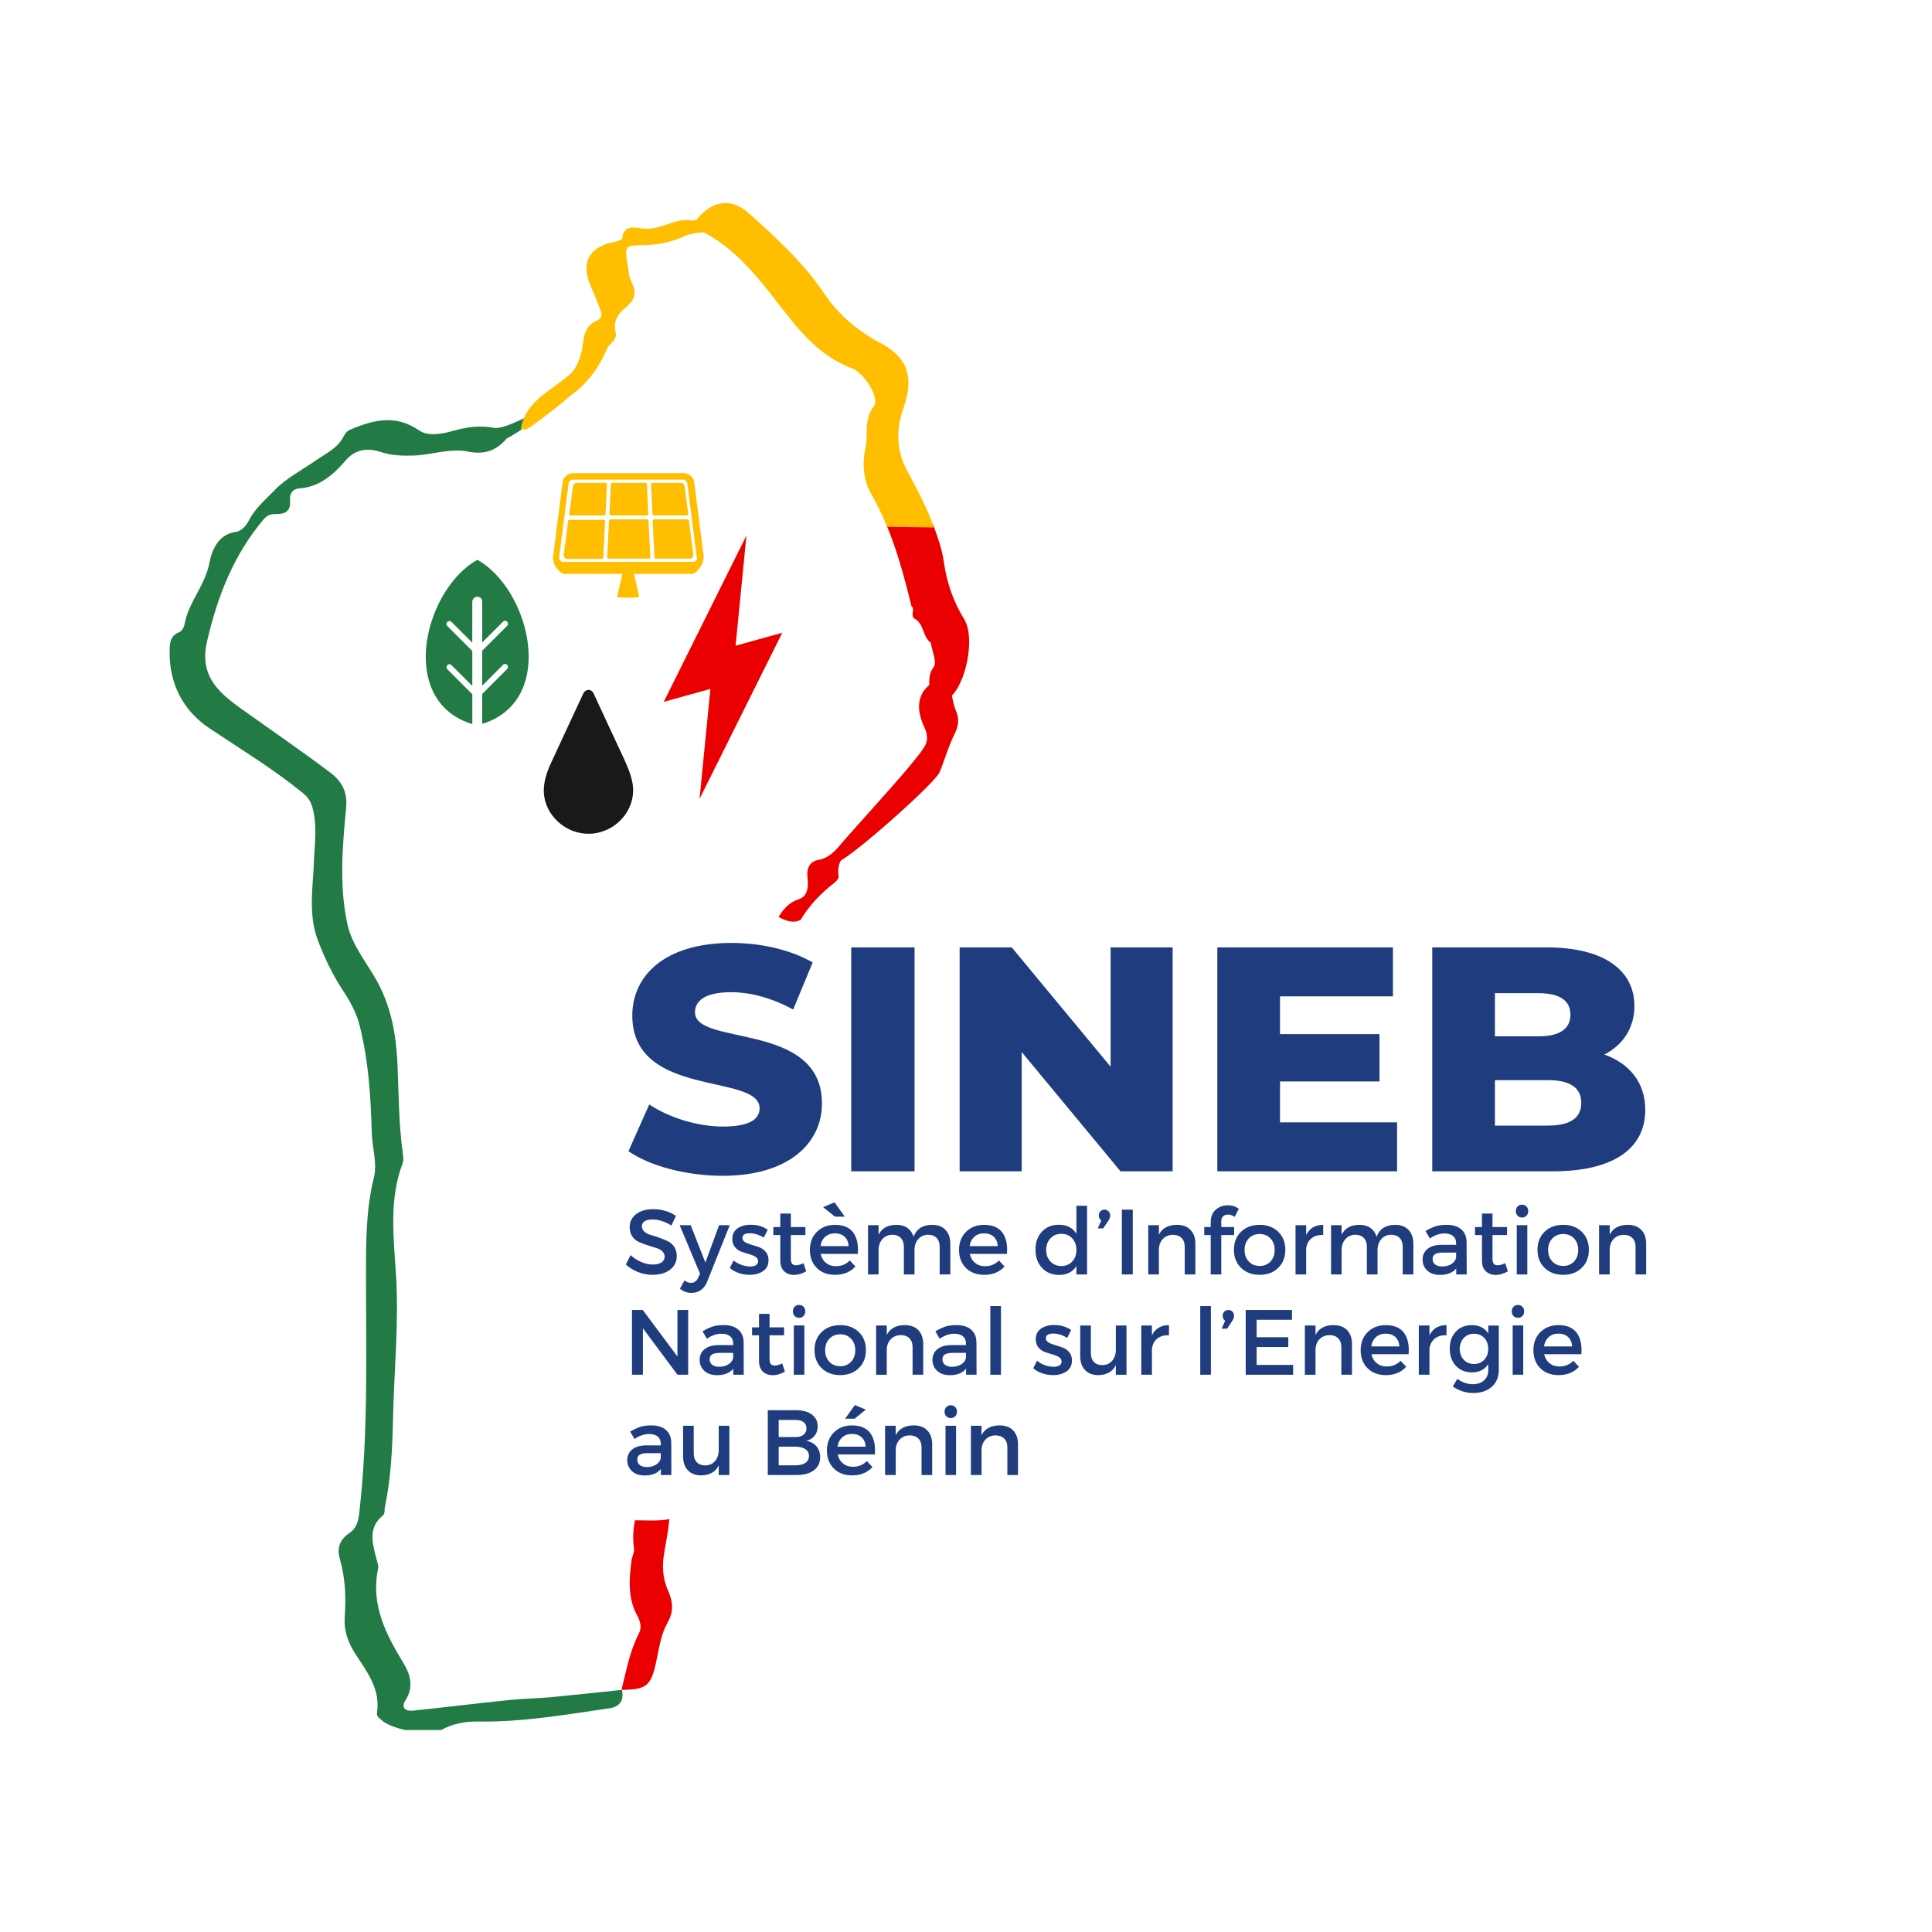 <?xml version="1.0" encoding="utf-8"?>
<!-- Generator: Adobe Illustrator 25.4.1, SVG Export Plug-In . SVG Version: 6.00 Build 0)  -->
<svg version="1.1" id="Calque_1" xmlns="http://www.w3.org/2000/svg" xmlns:xlink="http://www.w3.org/1999/xlink" x="0px" y="0px"
	 viewBox="0 0 1200 1200" style="enable-background:new 0 0 1200 1200;" xml:space="preserve">
<style type="text/css">
	.st0{clip-path:url(#SVGID_00000179604694817827430340000011807612620374781884_);}
	.st1{fill:#227A44;}
	.st2{fill:#EB0000;}
	.st3{fill:#FFBE00;}
	.st4{fill:#1F3C7E;}
	.st5{fill:#191919;}
</style>
<g>
	<defs>
		<rect id="SVGID_1_" x="105.37" y="125.44" width="989.27" height="949.12"/>
	</defs>
	<clipPath id="SVGID_00000176011820943994657890000004164944051810453412_">
		<use xlink:href="#SVGID_1_"  style="overflow:visible;"/>
	</clipPath>
	<g style="clip-path:url(#SVGID_00000176011820943994657890000004164944051810453412_);">
		<path class="st1" d="M314.85,272.22c-6.31,7.46-13.63,10.33-23.82,8.32c-11.62-2.44-23.1,2.15-34.72,2.44
			c-6.74,0.14-13.06,0-19.94-2.3c-7.03-2.3-15.21-2.3-21.67,5.31c-7.32,8.47-16.07,16.5-28.7,17.36c-4.3,0.29-6.31,3.44-5.88,7.46
			c0.72,6.74-3.16,8.61-8.61,8.47c-3.44,0-5.45,0.57-8.03,3.59c-18.51,22.1-28.41,47.64-34.87,75.47
			c-4.88,20.8,6.46,31.28,20.66,41.47c18.8,13.49,38.02,26.54,56.39,40.46c6.46,5.02,10.33,11.48,9.33,21.52
			c-2.3,23.68-4.3,47.64,0.57,71.31c2.87,14.49,13.06,25.54,19.66,38.31c7.89,15.21,10.76,31.56,11.62,48.5
			c0.86,19.08,0.72,38.17,3.44,57.11c0.29,1.86,0.43,4.01-0.29,5.74c-8.47,22.67-5.45,46.06-4.02,69.16
			c1.87,30.13-1.29,60.12-1.87,90.11c-0.43,18.08-1.29,36.16-5.02,53.95c-0.43,1.87,0.29,4.02-1.43,5.45
			c-8.9,7.32-6.46,16.5-4.16,25.54c0.57,2.58,1.87,5.31,1.29,7.6c-4.59,22.38,5.02,40.75,16.07,58.83c4.3,7.17,6.03,14.78,1,22.67
			c-2.87,4.59-0.14,6.89,4.45,6.46c19.94-2.01,39.89-4.59,59.97-6.6c8.47-0.86,16.93-1,25.4-1.72c14.92-1.43,29.7-3.01,44.62-4.59
			c1.43,6.6-1.29,10.48-8.04,11.48c-26.97,3.87-53.8,8.61-81.07,8.18c-8.32-0.14-16.07,1.29-23.53,5.45
			c-7.17,4.02-30.7-0.58-36.59-6.31c-1.43-1.29-3.3-2.3-2.87-4.74c2.15-14.64-6.31-25.4-13.49-36.44
			c-4.59-7.03-7.17-14.64-6.6-22.67c0.86-12.34,0.43-24.39-3.01-36.3c-2.01-6.89,0.14-12.05,5.6-15.79
			c5.31-3.59,6.03-8.46,6.6-14.06c5.45-48.35,4.02-96.71,4.02-145.2c0-20.95-0.14-41.47,5.02-62.27c2.01-8.18-1.15-18.36-1.43-27.55
			c-0.57-22.1-2.01-44.05-7.32-65.71c-2.01-8.32-6.03-15.64-10.62-22.53c-6.46-9.9-11.48-20.38-15.64-31.42
			c-6.03-16.36-2.87-32.71-2.3-49.07c0.43-11.19,2.15-22.1-1-33.29c-1.15-4.02-3.01-6.46-6.17-9.04
			c-18.22-14.78-38.02-26.83-57.39-39.74c-16.36-10.76-25.4-27.55-25.11-48.07c0-5.02,0.29-9.61,6.03-11.91
			c1.43-0.57,2.87-2.87,3.16-4.45c2.3-14.06,13.06-24.54,15.64-39.03c1.29-6.89,5.17-17.36,16.36-18.8
			c4.16-0.57,7.03-5.02,8.18-7.32c3.87-7.6,10.62-13.06,15.93-18.65c6.89-7.17,16.79-12.34,25.25-18.22
			c6.46-4.45,13.49-7.6,17.22-14.49c1.29-2.58,2.3-3.87,4.88-5.02c14.2-5.88,27.84-9.33,42.33,0.72c5.45,3.73,14.06,2.3,20.95,0.29
			c8.61-2.44,16.93-3.59,25.83-1.87c5.88,1.15,26.26-9.61,31.28-13.34c1.43-1.29,2.73-1.29,4.16,0
			C339.1,256.86,319.87,270.06,314.85,272.22z"/>
		<path class="st2" d="M577.27,325.31c1.15,4.45,1.29-2.44,2.58,1.29c2.73,7.46,5.31,14.63,6.46,22.81
			c1.72,12.34,5.88,24.39,12.63,35.3c7.03,11.48,1,41.04-9.47,48.93c-2.15,1.58-5.02,1-7.6,0.72c-1.58-1-4.45-0.14-5.02-2.87
			c1.15-5.6-1.29-11.19,3.01-17.07c2.3-3.16-1-10.04-1.72-15.21c-5.31-3.73-4.02-12.05-10.33-15.07c-2.44-2.15,0.72-5.6-1.72-7.75
			c-4.16-17.22-8.75-34.15-15.5-50.36"/>
		<path class="st3" d="M551.01,327.18c-2.87-7.03-6.17-13.92-10.04-20.66c-4.59-8.03-5.6-18.8-3.44-27.98
			c2.01-8.61-1.29-17.93,5.16-26.11c4.16-5.31-6.31-20.95-13.2-23.53c-22.67-8.47-35.3-26.54-49.21-44.34
			c-12.05-15.35-24.82-30.56-42.76-40.03c-1.29-0.72-10.19,1-11.77,1.87c-8.18,3.87-16.64,5.74-25.83,5.88
			c-11.91,0-12.05,0.43-10.04,12.34c0.57,3.44,0.57,7.03,2.3,10.33c3.44,6.17,2.44,11.34-3.44,15.93
			c-4.59,3.59-8.03,8.61-6.46,14.92c1.58,5.6-3.87,7.32-5.45,11.19c-4.88,11.33-11.91,21.24-22.24,28.55
			c-2.15,2.01-25.68,21.24-28.55,21.38c-1-0.86-3.3,0.29-2.44-0.72c2.44-16.21,17.5-22.96,29.27-32.71
			c5.88-4.73,8.47-13.2,9.33-21.09c0.57-6.17,3.01-10.9,8.61-13.34c4.02-1.87,2.73-4.73,1.86-7.17c-1.72-4.73-3.73-9.47-5.74-14.06
			c-6.31-14.64-1.29-24.39,14.49-27.55c1.87-0.43,5.02-1.29,5.02-2.15c0.86-8.9,8.47-6.74,12.63-6.17
			c11.05,1.43,20.09-6.89,30.85-5.02c2.87,0.43,3.87-2.15,5.45-3.59c9.61-9.33,19.94-9.76,30.13-0.57
			c16.93,15.21,33.72,30.56,46.63,49.79c8.47,12.63,20.09,22.67,34.58,30.42c15.49,8.18,21.81,19.23,14.49,40.32
			c-4.59,13.06-4.74,26.26,2.3,39.17c4.45,8.18,14.06,26.11,16.36,35.15"/>
		<path class="st2" d="M412.7,963.65c1.15-6.6,2.44-13.2,3.01-20.09c-6.74,1.29-13.77,0.72-20.95,0.72c-0.14,0-0.29,0-0.43,0
			c-1,5.59-1.43,11.19-0.57,17.07c0.43,2.87-1.29,5.59-1.58,8.32c-1.43,11.62-2.3,23.24,3.73,34.01c2.01,3.73,2.73,7.46,0.86,11.05
			c-5.74,11.05-7.75,23.1-10.76,34.87c15.78-0.15,18.37-2.44,21.67-17.94c1.72-8.03,2.87-16.64,6.89-23.67
			c4.16-7.32,3.3-13.2,0.43-19.95C411.41,980.15,411.12,972.11,412.7,963.65z"/>
		<path class="st2" d="M533.22,519.29c-10.62,1-14.35,13.06-24.68,14.78c-5.31,0.86-7.61,4.74-7.03,10.62
			c0.58,5.31,0.72,11.91-5.59,13.92c-6.03,2.01-9.47,6.17-12.34,10.9c4.3,2.44,9.47,4.16,13.49,1.87c0.15,0,0.15-0.15,0.29-0.15
			c5.16-8.61,12.2-16.21,20.95-22.96c1.15-1,2.87-2.73,2.58-3.87c-1.58-10.47,4.59-15.5,13.2-19.23c1.29-0.57,2.73-2.3,3.01-3.59
			C537.82,518,534.8,519.72,533.22,519.29z"/>
		<path class="st2" d="M515.57,532.64c5.6-8.75,55.39-60.84,59.4-70.31c1.29-2.87,1-6.89-0.72-10.33
			c-7.89-16.5-2.01-28.27,16.64-32.86c-0.57,8.03,0.15,15.78,3.3,23.53c1.58,4.02,1.15,8.32-1.15,12.91
			c-3.88,7.75-6.17,16.21-9.47,24.11c-3.01,7.03-55.96,53.95-63.71,55.96C517.44,536.23,515.29,536.08,515.57,532.64z"/>
		<path class="st4" d="M448.95,730.31c41.32,0,61.59-20.66,61.59-44.9c0-51.26-78.87-35.36-78.87-56.62
			c0-6.96,5.96-12.52,22.45-12.52c12.12,0,25.23,3.58,38.54,10.73l12.12-29.21c-13.71-7.95-32.38-12.12-50.46-12.12
			c-41.32,0-61.59,20.26-61.59,45.1c0,51.66,79.07,35.56,79.07,57.62c0,6.76-6.36,11.33-22.65,11.33
			c-16.09,0-33.58-5.56-45.89-13.71l-12.91,29.01C403.45,724.15,426.1,730.31,448.95,730.31z M528.71,727.53h39.34V588.45h-39.34
			V727.53z M689.81,588.45v74.1l-61.39-74.1h-32.38v139.07h38.54v-74.1l61.39,74.1h32.38V588.45H689.81z M795.04,697.13V671.7h61.79
			v-29.41h-61.79v-23.44h70.13v-30.4H756.1v139.07h111.66v-30.4H795.04z M996.48,655.01c11.92-6.16,18.68-16.89,18.68-30.2
			c0-21.46-17.88-36.36-54.44-36.36h-71.13v139.07h75.1c37.35,0,57.22-14.11,57.22-38.15
			C1021.91,672.49,1012.17,660.57,996.48,655.01z M955.55,616.87c13.11,0,19.87,4.57,19.87,13.31c0,8.94-6.75,13.51-19.87,13.51
			h-27.02v-26.82H955.55z M961.51,699.12h-32.98V670.9h32.98c13.51,0,20.66,4.57,20.66,14.11
			C982.17,694.54,975.02,699.12,961.51,699.12z"/>
		<path class="st1" d="M306.81,446.69c-2.3,1.15-4.73,2.15-7.32,2.87v-18.51l15.5-15.5c0.72-0.72,0.72-1.86,0-2.58
			c-0.29-0.29-0.86-0.57-1.29-0.57c-0.43,0-0.86,0.14-1.29,0.57l-12.91,12.91v-21.67l15.5-15.5c0.72-0.72,0.72-1.87,0-2.58
			c-0.29-0.29-0.86-0.57-1.29-0.57c-0.43,0-0.86,0.14-1.29,0.57l-12.91,12.91v-25.4c0-0.86-0.29-1.72-0.86-2.15
			c-0.57-0.57-1.29-0.86-2.15-0.86c-1.72,0-3.16,1.43-3.16,3.16v25.4l-12.91-12.91c-0.29-0.29-0.86-0.57-1.29-0.57
			c-0.43,0-0.86,0.14-1.29,0.57c-0.72,0.72-0.72,1.86,0,2.58l15.5,15.5v21.67l-12.91-12.91c-0.29-0.29-0.86-0.57-1.29-0.57
			c-0.43,0-0.86,0.14-1.29,0.57c-0.72,0.72-0.72,1.86,0,2.58l15.5,15.5v18.51c-2.58-0.72-5.02-1.72-7.32-2.87
			c-37.88-19.23-20.52-81.93,10.47-99.14C327.33,364.91,344.55,427.47,306.81,446.69z"/>
		<path class="st3" d="M437.09,345.69l-5.88-46.06c-0.43-3.3-3.3-5.74-6.6-5.74h-68.58c-3.3,0-6.17,2.44-6.6,5.74l-5.88,46.06
			c-0.14,0.57-0.14,1.29,0,1.87c0.29,1.58,0.72,3.01,1.58,4.3c0.43,0.86,1.15,1.58,1.72,2.3c0.43,0.43,0.86,0.86,1.29,1.29
			c0.57,0.43,1.15,0.72,1.72,0.86c0.14,0,0.43,0.14,0.57,0.14h36.16l-3.3,14.35c0,0.29,5.45,0.43,6.89,0.43
			c1.43,0,6.89-0.14,6.89-0.43l-3.3-14.35h36.01c0.14,0,0.43-0.14,0.57-0.14c1.58-0.43,2.73-1.58,3.73-2.87
			c0.86-1.15,1.58-2.3,2.15-3.59c0.29-0.72,0.57-1.58,0.57-2.44C437.09,346.98,437.09,346.41,437.09,345.69z M432.93,347.27
			c-0.14,0.57-0.57,1-1,1.29c-0.43,0.29-0.86,0.43-1.29,0.43h-80.92c-0.43,0-0.86-0.14-1.29-0.43c-0.43-0.29-0.86-0.72-1-1.29
			c-0.14-0.29-0.14-0.72-0.14-1l5.88-46.06c0.14-1.29,1.29-2.3,2.58-2.3h68.58c1.29,0,2.44,1,2.58,2.3l5.88,46.06
			C433.07,346.69,433.07,346.98,432.93,347.27z"/>
		<path class="st3" d="M375.83,323.59l-1.15,22.67c0,0.43-0.43,0.86-0.86,0.86H352.3c-0.43,0-0.86-0.14-1.15-0.29
			c-0.43-0.29-0.72-0.72-0.86-1.15c-0.14-0.29-0.14-0.57-0.14-1l2.73-21.09c0-0.43,0.43-0.72,0.86-0.72h21.24
			C375.4,322.73,375.83,323.02,375.83,323.59z"/>
		<path class="st3" d="M376.97,300.78l-0.86,18.51c0,0.43-0.43,0.86-0.86,0.86h-20.8c-0.57,0-0.86-0.43-0.86-1l2.3-17.07
			c0.14-1.29,1.29-2.15,2.44-2.15h17.93C376.54,299.92,376.97,300.35,376.97,300.78z"/>
		<path class="st3" d="M401.8,320.15h-22.38c-0.43,0-0.86-0.43-0.86-0.86l0.86-18.51c0-0.43,0.43-0.86,0.86-0.86h20.66
			c0.43,0,0.86,0.29,0.86,0.86l0.86,18.51C402.66,319.72,402.23,320.15,401.8,320.15z"/>
		<path class="st3" d="M403.09,346.98h-25.11c-0.43,0-0.86-0.43-0.86-0.86l1.15-22.67c0-0.43,0.43-0.86,0.86-0.86h22.81
			c0.43,0,0.86,0.29,0.86,0.86l1.15,22.67C403.95,346.7,403.66,346.98,403.09,346.98z"/>
		<path class="st3" d="M430.49,345.55c-0.14,0.43-0.57,0.86-0.86,1.15c-0.29,0.29-0.72,0.29-1.15,0.29h-21.09
			c-0.43,0-0.86-0.29-0.86-0.86l-1.15-22.67c0-0.43,0.29-0.86,0.86-0.86h20.8c0.43,0,0.72,0.29,0.86,0.72l2.73,21.09
			C430.63,344.98,430.63,345.26,430.49,345.55z"/>
		<path class="st3" d="M426.47,320.15H406.1c-0.43,0-0.86-0.29-0.86-0.86l-0.86-18.51c0-0.43,0.29-0.86,0.86-0.86h17.5
			c1.29,0,2.3,0.86,2.44,2.15l2.3,17.07C427.33,319.72,426.9,320.15,426.47,320.15z"/>
		<path class="st5" d="M389.89,503.52c-4.88,8.75-14.35,14.35-24.39,14.35s-19.37-5.6-24.39-14.35c-2.73-4.88-3.59-9.62-3.3-14.35
			c0.43-6.02,2.73-11.91,5.6-17.79c0-0.14,18.94-40.75,18.94-40.75c0.57-1.29,1.86-2.01,3.16-2.15c1.29,0,2.44,0.72,3.16,2.15
			c0,0,18.8,40.61,18.94,40.75c2.73,6.03,5.17,11.91,5.6,17.79C393.48,493.9,392.61,498.63,389.89,503.52z"/>
		<path class="st2" d="M485.87,393.03l-28.98,8.03l6.74-68.44l-51.37,103.31l28.98-8.03l-6.74,68.3L485.87,393.03z"/>
	</g>
</g>
<g>
	<path class="st4" d="M405.76,751.05c5.21,0,9.91,1.38,14.09,4.14l-2.82,5.98c-4.1-2.49-8.03-3.74-11.79-3.74
		c-2.03,0-3.63,0.36-4.8,1.09c-1.17,0.73-1.75,1.76-1.75,3.11c0,1.34,0.54,2.48,1.61,3.42c1.07,0.94,2.41,1.63,4.02,2.07
		c1.61,0.44,3.35,1,5.23,1.67c1.88,0.67,3.62,1.38,5.23,2.13c1.61,0.75,2.94,1.92,4,3.51c1.05,1.59,1.58,3.52,1.58,5.78
		c0,3.53-1.41,6.34-4.23,8.45c-2.82,2.11-6.47,3.16-10.95,3.16c-3.07,0-6.04-0.58-8.91-1.73c-2.87-1.15-5.39-2.7-7.53-4.66
		l2.93-5.87c2.03,1.88,4.26,3.33,6.7,4.34c2.43,1.02,4.74,1.52,6.93,1.52c2.38,0,4.23-0.43,5.55-1.29c1.32-0.86,1.98-2.06,1.98-3.59
		c0-1.38-0.54-2.54-1.61-3.48c-1.07-0.94-2.41-1.63-4.02-2.07c-1.61-0.44-3.35-0.98-5.23-1.61c-1.88-0.63-3.62-1.3-5.23-2.01
		c-1.61-0.71-2.95-1.85-4.02-3.42c-1.07-1.57-1.61-3.47-1.61-5.69c0-3.41,1.34-6.13,4.02-8.17
		C397.81,752.07,401.35,751.05,405.76,751.05z"/>
	<path class="st4" d="M453.25,761l-13.91,34.78c-1.88,4.83-5.19,7.25-9.95,7.25c-2.64,0-5-0.86-7.07-2.59l2.82-5.12
		c1.38,1,2.7,1.49,3.97,1.49c2.07,0,3.62-1.13,4.66-3.39l1.04-2.3L422.15,761h6.84l9.14,23.17l8.51-23.17H453.25z"/>
	<path class="st4" d="M466.13,760.71c4.22,0,7.78,1.03,10.69,3.1l-2.41,4.89c-2.91-1.8-5.85-2.7-8.8-2.7
		c-2.99,0-4.48,1.02-4.48,3.05c0,1,0.56,1.82,1.67,2.47c1.11,0.65,2.46,1.2,4.05,1.64c1.59,0.44,3.18,0.96,4.77,1.55
		c1.59,0.6,2.94,1.56,4.05,2.9c1.11,1.34,1.67,3.05,1.67,5.12c0,2.95-1.12,5.2-3.36,6.75c-2.24,1.55-5.03,2.33-8.37,2.33
		c-2.3,0-4.55-0.37-6.76-1.12c-2.2-0.75-4.05-1.79-5.55-3.13l2.36-4.71c1.3,1.15,2.9,2.07,4.8,2.76c1.9,0.69,3.71,1.03,5.43,1.03
		c1.49,0,2.7-0.27,3.62-0.8c0.92-0.54,1.38-1.36,1.38-2.47c0-1.15-0.56-2.07-1.67-2.76c-1.11-0.69-2.45-1.24-4.02-1.67
		c-1.57-0.42-3.14-0.92-4.72-1.49c-1.57-0.58-2.9-1.52-4-2.85c-1.09-1.32-1.64-3-1.64-5.03c0-2.91,1.08-5.12,3.25-6.61
		C460.28,761.46,462.95,760.71,466.13,760.71z"/>
	<path class="st4" d="M499.08,784.57l1.67,5.06c-2.53,1.5-5.04,2.24-7.53,2.24c-2.49,0-4.54-0.75-6.15-2.24
		c-1.61-1.49-2.41-3.72-2.41-6.67v-15.87h-4.31v-4.94h4.31v-8.39h6.55v8.39h9.03v4.94h-9.03v14.66c0,1.53,0.27,2.61,0.8,3.22
		c0.54,0.61,1.36,0.92,2.47,0.92C495.7,785.89,497.24,785.45,499.08,784.57z"/>
	<path class="st4" d="M518.51,760.77c5.25,0,9.06,1.58,11.41,4.74c2.36,3.16,3.32,7.6,2.9,13.31h-23.11
		c0.54,2.38,1.65,4.24,3.34,5.61c1.69,1.36,3.74,2.04,6.15,2.04c3.45,0,6.32-1.19,8.62-3.57l3.51,3.74
		c-3.14,3.45-7.36,5.18-12.65,5.18c-4.71,0-8.5-1.43-11.36-4.28c-2.86-2.85-4.28-6.58-4.28-11.18c0-4.6,1.44-8.34,4.31-11.21
		C510.23,762.26,513.95,760.81,518.51,760.77z M509.6,773.99h17.48c-0.12-2.45-0.94-4.39-2.47-5.81c-1.53-1.42-3.55-2.13-6.04-2.13
		c-2.41,0-4.42,0.71-6.01,2.13C510.97,769.6,509.98,771.54,509.6,773.99z"/>
	<path class="st4" d="M579.05,760.77c3.49,0,6.23,1.05,8.22,3.16c1.99,2.11,2.99,4.98,2.99,8.62v19.03h-6.61v-17.19
		c0-2.34-0.64-4.17-1.93-5.49c-1.28-1.32-3.06-1.98-5.32-1.98c-2.57,0.08-4.61,1.01-6.12,2.79c-1.51,1.78-2.27,4.03-2.27,6.75v15.12
		h-6.61v-17.19c0-2.34-0.64-4.17-1.93-5.49c-1.28-1.32-3.04-1.98-5.26-1.98c-2.61,0.08-4.68,1.01-6.21,2.79
		c-1.53,1.78-2.3,4.03-2.3,6.75v15.12h-6.56V761h6.56v5.92c2.03-4.1,5.73-6.15,11.1-6.15c2.72,0,4.99,0.64,6.81,1.93
		c1.82,1.28,3.09,3.1,3.82,5.43C569.32,763.22,573.19,760.77,579.05,760.77z"/>
	<path class="st4" d="M611.14,760.77c5.25,0,9.06,1.58,11.41,4.74c2.36,3.16,3.32,7.6,2.9,13.31h-23.11
		c0.54,2.38,1.65,4.24,3.34,5.61c1.69,1.36,3.74,2.04,6.15,2.04c3.45,0,6.32-1.19,8.62-3.57l3.51,3.74
		c-3.14,3.45-7.36,5.18-12.65,5.18c-4.71,0-8.5-1.43-11.36-4.28c-2.86-2.85-4.28-6.58-4.28-11.18c0-4.6,1.44-8.34,4.31-11.21
		S606.58,760.81,611.14,760.77z M602.23,773.99h17.48c-0.12-2.45-0.94-4.39-2.47-5.81c-1.53-1.42-3.55-2.13-6.04-2.13
		c-2.41,0-4.42,0.71-6.01,2.13C603.6,769.6,602.61,771.54,602.23,773.99z"/>
	<path class="st4" d="M675.19,748.92v42.66h-6.61v-5.23c-2.26,3.68-5.85,5.52-10.75,5.52c-4.37,0-7.91-1.44-10.61-4.34
		c-2.7-2.89-4.05-6.68-4.05-11.36c0-4.6,1.34-8.33,4.02-11.18s6.19-4.28,10.52-4.28c4.91,0,8.53,1.86,10.87,5.58v-17.36H675.19z
		 M652.45,783.56c1.74,1.86,4,2.79,6.76,2.79s5.01-0.93,6.76-2.79c1.74-1.86,2.62-4.24,2.62-7.16c0-2.95-0.87-5.37-2.62-7.24
		c-1.74-1.88-4-2.82-6.76-2.82s-5.01,0.94-6.76,2.82c-1.74,1.88-2.64,4.29-2.67,7.24C649.81,779.32,650.7,781.71,652.45,783.56z"/>
	<path class="st4" d="M686.05,751.34c0.96,0,1.78,0.34,2.47,1.01c0.69,0.67,1.03,1.56,1.03,2.67c0,1-0.35,1.99-1.03,2.99l-3.28,4.94
		h-3.39l2.19-4.94c-1.03-0.69-1.55-1.69-1.55-2.99c0-1.07,0.34-1.96,1.01-2.64C684.16,751.68,685.02,751.34,686.05,751.34z"/>
	<path class="st4" d="M703.59,791.59h-6.78v-40.25h6.78V791.59z"/>
	<path class="st4" d="M731.07,760.77c3.57,0,6.35,1.04,8.37,3.13c2.01,2.09,3.02,4.97,3.02,8.65v19.03h-6.61v-17.19
		c0-2.3-0.65-4.11-1.95-5.43c-1.3-1.32-3.1-1.98-5.41-1.98c-2.45,0.04-4.46,0.82-6.01,2.36c-1.55,1.53-2.44,3.53-2.67,5.98v16.27
		h-6.61V761h6.61v5.86C721.87,762.8,725.63,760.77,731.07,760.77z"/>
	<path class="st4" d="M762.69,754.39c-1.19,0-2.18,0.34-2.96,1.04c-0.79,0.69-1.18,1.72-1.18,3.1v3.62h7.99v4.94h-7.99v24.49H752
		v-24.49h-4.02v-4.94H752v-2.99c0-3.37,1.04-5.97,3.11-7.79c2.07-1.82,4.54-2.73,7.42-2.73c2.68,0,4.98,0.71,6.9,2.13l-2.53,5.06
		C765.59,754.87,764.19,754.39,762.69,754.39z"/>
	<path class="st4" d="M782.41,760.77c4.71,0,8.55,1.43,11.5,4.28c2.95,2.86,4.43,6.6,4.43,11.24c0,4.6-1.48,8.34-4.43,11.21
		c-2.95,2.87-6.78,4.31-11.5,4.31c-4.75,0-8.61-1.44-11.56-4.31c-2.95-2.87-4.43-6.61-4.43-11.21c0-4.64,1.48-8.38,4.43-11.24
		C773.81,762.2,777.66,760.77,782.41,760.77z M782.41,766.46c-2.76,0-5.01,0.92-6.76,2.76c-1.75,1.84-2.62,4.22-2.62,7.13
		c0,2.95,0.87,5.35,2.62,7.19c1.74,1.84,4,2.76,6.76,2.76s5-0.92,6.73-2.76c1.72-1.84,2.59-4.24,2.59-7.19
		c0-2.91-0.87-5.29-2.62-7.13C787.37,767.38,785.14,766.46,782.41,766.46z"/>
	<path class="st4" d="M811.28,761v6.09c2.11-4.22,5.63-6.32,10.58-6.32v6.32c-3.03-0.15-5.48,0.56-7.36,2.13
		c-1.88,1.57-2.95,3.7-3.22,6.38v15.98h-6.61V761H811.28z"/>
	<path class="st4" d="M866.65,760.77c3.49,0,6.23,1.05,8.22,3.16c1.99,2.11,2.99,4.98,2.99,8.62v19.03h-6.61v-17.19
		c0-2.34-0.64-4.17-1.93-5.49c-1.28-1.32-3.06-1.98-5.32-1.98c-2.57,0.08-4.61,1.01-6.12,2.79c-1.51,1.78-2.27,4.03-2.27,6.75v15.12
		h-6.61v-17.19c0-2.34-0.64-4.17-1.93-5.49c-1.28-1.32-3.04-1.98-5.26-1.98c-2.61,0.08-4.68,1.01-6.21,2.79
		c-1.53,1.78-2.3,4.03-2.3,6.75v15.12h-6.56V761h6.56v5.92c2.03-4.1,5.73-6.15,11.1-6.15c2.72,0,4.99,0.64,6.81,1.93
		c1.82,1.28,3.09,3.1,3.82,5.43C856.91,763.22,860.78,760.77,866.65,760.77z"/>
	<path class="st4" d="M904.48,791.59v-3.74c-2.19,2.68-5.56,4.02-10.12,4.02c-3.26,0-5.86-0.89-7.82-2.67
		c-1.95-1.78-2.93-4.05-2.93-6.81c0-2.8,1.02-5.02,3.05-6.67c2.03-1.65,4.87-2.49,8.51-2.53h9.26v-0.92c0-1.96-0.62-3.47-1.87-4.54
		c-1.25-1.07-3.06-1.61-5.43-1.61c-2.95,0-5.96,1.03-9.03,3.1l-2.7-4.6c2.34-1.38,4.44-2.37,6.3-2.96c1.86-0.59,4.15-0.89,6.87-0.89
		c3.91,0,6.94,0.95,9.08,2.84c2.15,1.9,3.24,4.53,3.28,7.91l0.06,20.07H904.48z M895.74,786.64c2.34,0,4.32-0.55,5.95-1.64
		c1.63-1.09,2.54-2.48,2.73-4.17v-2.82h-8.28c-2.19,0-3.79,0.32-4.8,0.95c-1.02,0.63-1.52,1.68-1.52,3.13
		c0,1.38,0.53,2.48,1.58,3.31C892.45,786.23,893.9,786.64,895.74,786.64z"/>
	<path class="st4" d="M934.89,784.57l1.67,5.06c-2.53,1.5-5.04,2.24-7.53,2.24c-2.49,0-4.54-0.75-6.15-2.24
		c-1.61-1.49-2.41-3.72-2.41-6.67v-15.87h-4.31v-4.94h4.31v-8.39h6.55v8.39h9.03v4.94h-9.03v14.66c0,1.53,0.27,2.61,0.8,3.22
		c0.54,0.61,1.36,0.92,2.47,0.92C931.52,785.89,933.05,785.45,934.89,784.57z"/>
	<path class="st4" d="M942.6,749.36c0.73-0.75,1.65-1.12,2.76-1.12c1.11,0,2.03,0.37,2.76,1.12c0.73,0.75,1.09,1.72,1.09,2.9
		c0,1.15-0.36,2.1-1.09,2.85c-0.73,0.75-1.65,1.12-2.76,1.12c-1.11,0-2.03-0.37-2.76-1.12c-0.73-0.75-1.09-1.7-1.09-2.85
		C941.51,751.07,941.87,750.1,942.6,749.36z M948.64,791.59h-6.56V761h6.56V791.59z"/>
	<path class="st4" d="M970.94,760.77c4.71,0,8.55,1.43,11.5,4.28c2.95,2.86,4.43,6.6,4.43,11.24c0,4.6-1.48,8.34-4.43,11.21
		c-2.95,2.87-6.78,4.31-11.5,4.31c-4.75,0-8.61-1.44-11.56-4.31c-2.95-2.87-4.43-6.61-4.43-11.21c0-4.64,1.48-8.38,4.43-11.24
		C962.34,762.2,966.19,760.77,970.94,760.77z M970.94,766.46c-2.76,0-5.01,0.92-6.76,2.76c-1.75,1.84-2.62,4.22-2.62,7.13
		c0,2.95,0.87,5.35,2.62,7.19c1.74,1.84,4,2.76,6.76,2.76s5-0.92,6.73-2.76c1.72-1.84,2.59-4.24,2.59-7.19
		c0-2.91-0.87-5.29-2.62-7.13C975.9,767.38,973.66,766.46,970.94,766.46z"/>
	<path class="st4" d="M1011.08,760.77c3.57,0,6.35,1.04,8.37,3.13c2.01,2.09,3.02,4.97,3.02,8.65v19.03h-6.61v-17.19
		c0-2.3-0.65-4.11-1.95-5.43c-1.3-1.32-3.1-1.98-5.41-1.98c-2.45,0.04-4.46,0.82-6.01,2.36c-1.55,1.53-2.44,3.53-2.67,5.98v16.27
		h-6.61V761h6.61v5.86C1001.88,762.8,1005.63,760.77,1011.08,760.77z"/>
	<path class="st4" d="M427.44,853.87h-6.67l-21.45-28.86v28.86h-6.78v-40.25h6.67l21.56,28.92v-28.92h6.67V853.87z"/>
	<path class="st4" d="M455.44,853.87v-3.74c-2.19,2.68-5.56,4.02-10.12,4.02c-3.26,0-5.86-0.89-7.82-2.67
		c-1.95-1.78-2.93-4.05-2.93-6.81c0-2.8,1.02-5.02,3.05-6.67c2.03-1.65,4.87-2.49,8.51-2.53h9.26v-0.92c0-1.96-0.62-3.47-1.87-4.54
		c-1.25-1.07-3.06-1.61-5.43-1.61c-2.95,0-5.96,1.03-9.03,3.1l-2.7-4.6c2.34-1.38,4.44-2.37,6.3-2.96c1.86-0.59,4.15-0.89,6.87-0.89
		c3.91,0,6.94,0.95,9.08,2.84c2.15,1.9,3.24,4.53,3.28,7.91l0.06,20.07H455.44z M446.7,848.93c2.34,0,4.32-0.55,5.95-1.64
		c1.63-1.09,2.54-2.48,2.73-4.17v-2.82h-8.28c-2.19,0-3.79,0.32-4.8,0.95c-1.02,0.63-1.52,1.68-1.52,3.13
		c0,1.38,0.53,2.48,1.58,3.31C443.41,848.52,444.86,848.93,446.7,848.93z"/>
	<path class="st4" d="M485.85,846.86l1.67,5.06c-2.53,1.5-5.04,2.24-7.53,2.24c-2.49,0-4.54-0.75-6.15-2.24
		c-1.61-1.49-2.41-3.72-2.41-6.67v-15.87h-4.31v-4.94h4.31v-8.39h6.55v8.39H487v4.94h-9.03v14.66c0,1.53,0.27,2.61,0.8,3.22
		c0.54,0.61,1.36,0.92,2.47,0.92C482.48,848.18,484.01,847.74,485.85,846.86z"/>
	<path class="st4" d="M493.56,811.64c0.73-0.75,1.65-1.12,2.76-1.12c1.11,0,2.03,0.37,2.76,1.12c0.73,0.75,1.09,1.72,1.09,2.9
		c0,1.15-0.36,2.1-1.09,2.85c-0.73,0.75-1.65,1.12-2.76,1.12c-1.11,0-2.03-0.37-2.76-1.12s-1.09-1.7-1.09-2.85
		C492.47,813.36,492.83,812.39,493.56,811.64z M499.6,853.87h-6.56v-30.59h6.56V853.87z"/>
	<path class="st4" d="M521.9,823.06c4.71,0,8.55,1.43,11.5,4.28c2.95,2.86,4.43,6.6,4.43,11.24c0,4.6-1.48,8.34-4.43,11.21
		c-2.95,2.87-6.78,4.31-11.5,4.31c-4.75,0-8.61-1.44-11.56-4.31c-2.95-2.87-4.43-6.61-4.43-11.21c0-4.64,1.48-8.38,4.43-11.24
		C513.3,824.48,517.15,823.06,521.9,823.06z M521.9,828.75c-2.76,0-5.01,0.92-6.76,2.76c-1.75,1.84-2.62,4.22-2.62,7.13
		c0,2.95,0.87,5.35,2.62,7.19c1.74,1.84,4,2.76,6.76,2.76s5-0.92,6.73-2.76c1.72-1.84,2.59-4.24,2.59-7.19
		c0-2.91-0.87-5.29-2.62-7.13C526.86,829.67,524.62,828.75,521.9,828.75z"/>
	<path class="st4" d="M562.04,823.06c3.57,0,6.35,1.04,8.37,3.13c2.01,2.09,3.02,4.97,3.02,8.65v19.03h-6.61v-17.19
		c0-2.3-0.65-4.11-1.95-5.43c-1.3-1.32-3.1-1.98-5.41-1.98c-2.45,0.04-4.46,0.82-6.01,2.36c-1.55,1.53-2.44,3.53-2.67,5.98v16.27
		h-6.61v-30.59h6.61v5.86C552.84,825.09,556.59,823.06,562.04,823.06z"/>
	<path class="st4" d="M600.04,853.87v-3.74c-2.19,2.68-5.56,4.02-10.12,4.02c-3.26,0-5.86-0.89-7.82-2.67
		c-1.95-1.78-2.93-4.05-2.93-6.81c0-2.8,1.02-5.02,3.05-6.67c2.03-1.65,4.87-2.49,8.51-2.53h9.26v-0.92c0-1.96-0.62-3.47-1.87-4.54
		c-1.25-1.07-3.06-1.61-5.43-1.61c-2.95,0-5.96,1.03-9.03,3.1l-2.7-4.6c2.34-1.38,4.44-2.37,6.3-2.96c1.86-0.59,4.15-0.89,6.87-0.89
		c3.91,0,6.94,0.95,9.08,2.84c2.15,1.9,3.24,4.53,3.28,7.91l0.06,20.07H600.04z M591.3,848.93c2.34,0,4.32-0.55,5.95-1.64
		c1.63-1.09,2.54-2.48,2.73-4.17v-2.82h-8.28c-2.19,0-3.79,0.32-4.8,0.95c-1.02,0.63-1.52,1.68-1.52,3.13
		c0,1.38,0.53,2.48,1.58,3.31C588.01,848.52,589.46,848.93,591.3,848.93z"/>
	<path class="st4" d="M621.72,853.87h-6.61v-42.66h6.61V853.87z"/>
	<path class="st4" d="M654.6,823c4.22,0,7.78,1.04,10.69,3.11l-2.41,4.89c-2.91-1.8-5.85-2.7-8.8-2.7c-2.99,0-4.48,1.02-4.48,3.05
		c0,1,0.55,1.82,1.67,2.47c1.11,0.65,2.46,1.2,4.05,1.64c1.59,0.44,3.18,0.96,4.77,1.55c1.59,0.6,2.94,1.56,4.05,2.9
		c1.11,1.34,1.67,3.05,1.67,5.12c0,2.95-1.12,5.2-3.36,6.75c-2.24,1.55-5.03,2.33-8.37,2.33c-2.3,0-4.55-0.37-6.76-1.12
		c-2.2-0.75-4.05-1.79-5.55-3.14l2.36-4.71c1.3,1.15,2.9,2.07,4.8,2.76c1.9,0.69,3.71,1.03,5.43,1.03c1.49,0,2.7-0.27,3.62-0.8
		c0.92-0.54,1.38-1.36,1.38-2.47c0-1.15-0.56-2.07-1.67-2.76c-1.11-0.69-2.45-1.24-4.02-1.67c-1.57-0.42-3.14-0.92-4.71-1.49
		c-1.57-0.58-2.9-1.52-4-2.85c-1.09-1.32-1.64-3-1.64-5.03c0-2.91,1.08-5.12,3.25-6.61S651.42,823,654.6,823z"/>
	<path class="st4" d="M699.68,823.29v30.59h-6.61v-5.98c-1.99,4.06-5.63,6.13-10.92,6.21c-3.49,0-6.23-1.05-8.22-3.16
		c-1.99-2.11-2.99-4.98-2.99-8.62v-19.03h6.61v17.19c0,2.3,0.63,4.11,1.9,5.43s3.01,1.98,5.23,1.98c2.57-0.04,4.61-0.95,6.12-2.73
		c1.51-1.78,2.27-4.05,2.27-6.81v-15.06H699.68z"/>
	<path class="st4" d="M715.49,823.29v6.09c2.11-4.22,5.63-6.32,10.58-6.32v6.32c-3.03-0.15-5.48,0.56-7.36,2.13
		c-1.88,1.57-2.95,3.7-3.22,6.38v15.98h-6.61v-30.59H715.49z"/>
	<path class="st4" d="M752.11,853.87h-6.61v-42.66h6.61V853.87z"/>
	<path class="st4" d="M762.98,813.63c0.96,0,1.78,0.34,2.47,1.01c0.69,0.67,1.04,1.56,1.04,2.67c0,1-0.35,1.99-1.04,2.99l-3.28,4.94
		h-3.39l2.19-4.94c-1.04-0.69-1.55-1.69-1.55-2.99c0-1.07,0.34-1.96,1.01-2.64C761.09,813.97,761.95,813.63,762.98,813.63z"/>
	<path class="st4" d="M802.48,819.72h-21.96v10.87h19.66v6.09h-19.66v11.1h22.65v6.1h-29.44v-40.25h28.75V819.72z"/>
	<path class="st4" d="M828.35,823.06c3.57,0,6.35,1.04,8.37,3.13c2.01,2.09,3.02,4.97,3.02,8.65v19.03h-6.61v-17.19
		c0-2.3-0.65-4.11-1.95-5.43c-1.3-1.32-3.11-1.98-5.41-1.98c-2.45,0.04-4.46,0.82-6.01,2.36s-2.44,3.53-2.67,5.98v16.27h-6.61
		v-30.59h6.61v5.86C819.15,825.09,822.91,823.06,828.35,823.06z"/>
	<path class="st4" d="M860.61,823.06c5.25,0,9.06,1.58,11.41,4.74c2.36,3.16,3.32,7.6,2.9,13.31h-23.11
		c0.54,2.38,1.65,4.24,3.34,5.61c1.69,1.36,3.74,2.04,6.15,2.04c3.45,0,6.32-1.19,8.62-3.57l3.51,3.74
		c-3.14,3.45-7.36,5.18-12.65,5.18c-4.71,0-8.5-1.43-11.36-4.28c-2.86-2.85-4.28-6.58-4.28-11.18c0-4.6,1.44-8.34,4.31-11.21
		S856.05,823.09,860.61,823.06z M851.7,836.28h17.48c-0.12-2.45-0.94-4.39-2.47-5.81s-3.55-2.13-6.04-2.13
		c-2.41,0-4.42,0.71-6.01,2.13C853.07,831.89,852.08,833.83,851.7,836.28z"/>
	<path class="st4" d="M887.86,823.29v6.09c2.11-4.22,5.63-6.32,10.58-6.32v6.32c-3.03-0.15-5.48,0.56-7.36,2.13
		c-1.88,1.57-2.95,3.7-3.22,6.38v15.98h-6.61v-30.59H887.86z"/>
	<path class="st4" d="M930.93,823.29v27.6c0,4.37-1.44,7.85-4.31,10.44c-2.87,2.59-6.73,3.88-11.56,3.88
		c-4.52,0-8.76-1.34-12.71-4.03l2.82-4.77c2.99,2.22,6.19,3.34,9.6,3.34c2.91,0,5.24-0.79,6.99-2.36c1.74-1.57,2.62-3.68,2.62-6.33
		v-3.85c-2.15,3.45-5.52,5.18-10.12,5.18c-4.14,0-7.47-1.36-10-4.08c-2.53-2.72-3.79-6.29-3.79-10.69c0-4.33,1.25-7.83,3.74-10.49
		c2.49-2.67,5.77-4.02,9.83-4.05c4.68-0.04,8.13,1.69,10.35,5.18v-4.94H930.93z M915.57,847.2c2.57,0,4.68-0.88,6.33-2.64
		c1.65-1.76,2.47-4.02,2.47-6.78c0-2.76-0.81-5.01-2.44-6.75c-1.63-1.74-3.75-2.62-6.35-2.62c-2.61,0-4.73,0.87-6.38,2.62
		c-1.65,1.74-2.49,4-2.53,6.75c0.04,2.76,0.87,5.02,2.5,6.78C910.79,846.32,912.93,847.2,915.57,847.2z"/>
	<path class="st4" d="M940.07,811.64c0.73-0.75,1.65-1.12,2.76-1.12s2.03,0.37,2.76,1.12c0.73,0.75,1.09,1.72,1.09,2.9
		c0,1.15-0.36,2.1-1.09,2.85c-0.73,0.75-1.65,1.12-2.76,1.12s-2.03-0.37-2.76-1.12c-0.73-0.75-1.09-1.7-1.09-2.85
		C938.98,813.36,939.34,812.39,940.07,811.64z M946.11,853.87h-6.56v-30.59h6.56V853.87z"/>
	<path class="st4" d="M967.9,823.06c5.25,0,9.06,1.58,11.41,4.74c2.36,3.16,3.32,7.6,2.9,13.31H959.1c0.54,2.38,1.65,4.24,3.34,5.61
		c1.69,1.36,3.74,2.04,6.15,2.04c3.45,0,6.32-1.19,8.62-3.57l3.51,3.74c-3.14,3.45-7.36,5.18-12.65,5.18
		c-4.71,0-8.5-1.43-11.36-4.28c-2.86-2.85-4.28-6.58-4.28-11.18c0-4.6,1.44-8.34,4.31-11.21S963.33,823.09,967.9,823.06z
		 M958.98,836.28h17.48c-0.12-2.45-0.94-4.39-2.47-5.81c-1.53-1.42-3.55-2.13-6.04-2.13c-2.41,0-4.42,0.71-6.01,2.13
		C960.35,831.89,959.37,833.83,958.98,836.28z"/>
	<path class="st4" d="M410.48,916.16v-3.74c-2.19,2.68-5.56,4.02-10.12,4.02c-3.26,0-5.86-0.89-7.82-2.67
		c-1.95-1.78-2.93-4.05-2.93-6.81c0-2.8,1.02-5.02,3.05-6.67c2.03-1.65,4.87-2.49,8.51-2.53h9.26v-0.92c0-1.96-0.62-3.47-1.87-4.54
		c-1.25-1.07-3.06-1.61-5.43-1.61c-2.95,0-5.96,1.03-9.03,3.1l-2.7-4.6c2.34-1.38,4.44-2.37,6.3-2.96c1.86-0.59,4.15-0.89,6.87-0.89
		c3.91,0,6.94,0.95,9.08,2.84c2.15,1.9,3.24,4.53,3.28,7.91l0.06,20.07H410.48z M401.74,911.22c2.34,0,4.32-0.55,5.95-1.64
		c1.63-1.09,2.54-2.48,2.73-4.17v-2.82h-8.28c-2.19,0-3.79,0.32-4.8,0.95c-1.02,0.63-1.52,1.68-1.52,3.13
		c0,1.38,0.53,2.48,1.58,3.31C398.45,910.8,399.9,911.22,401.74,911.22z"/>
	<path class="st4" d="M453.02,885.57v30.59h-6.61v-5.98c-1.99,4.06-5.63,6.13-10.92,6.21c-3.49,0-6.23-1.05-8.22-3.16
		c-1.99-2.11-2.99-4.98-2.99-8.62v-19.03h6.61v17.19c0,2.3,0.63,4.11,1.9,5.43c1.26,1.32,3.01,1.98,5.23,1.98
		c2.57-0.04,4.61-0.95,6.12-2.73c1.51-1.78,2.27-4.05,2.27-6.81v-15.06H453.02z"/>
	<path class="st4" d="M476.88,875.91h17.48c4.18,0,7.47,0.89,9.89,2.67c2.41,1.78,3.62,4.25,3.62,7.39c0,2.26-0.63,4.19-1.9,5.78
		c-1.27,1.59-2.99,2.66-5.17,3.19c2.68,0.46,4.79,1.59,6.32,3.39c1.53,1.8,2.3,4.06,2.3,6.78c0,3.45-1.3,6.15-3.91,8.11
		c-2.61,1.96-6.19,2.93-10.75,2.93h-17.88V875.91z M483.67,881.95v10.64h10.35c2.15,0,3.83-0.48,5.06-1.44s1.84-2.28,1.84-3.97
		s-0.6-2.98-1.81-3.88c-1.21-0.9-2.9-1.35-5.09-1.35H483.67z M483.67,898.57v11.56h10.35c2.68,0,4.76-0.51,6.24-1.52
		c1.47-1.01,2.21-2.46,2.21-4.34c0-1.76-0.75-3.15-2.24-4.17c-1.49-1.02-3.56-1.53-6.21-1.53H483.67z"/>
	<path class="st4" d="M529.09,885.34c5.25,0,9.06,1.58,11.41,4.74c2.36,3.16,3.32,7.6,2.9,13.31h-23.11
		c0.54,2.38,1.65,4.24,3.34,5.61c1.69,1.36,3.74,2.04,6.15,2.04c3.45,0,6.32-1.19,8.62-3.57l3.51,3.74
		c-3.14,3.45-7.36,5.17-12.65,5.17c-4.71,0-8.5-1.43-11.36-4.28c-2.86-2.85-4.28-6.58-4.28-11.18c0-4.6,1.44-8.34,4.31-11.21
		C520.81,886.84,524.53,885.38,529.09,885.34z M520.18,898.57h17.48c-0.12-2.45-0.94-4.39-2.47-5.81c-1.53-1.42-3.55-2.13-6.04-2.13
		c-2.41,0-4.42,0.71-6.01,2.13C521.55,894.18,520.56,896.11,520.18,898.57z M530.76,881.2h-5.86l6.09-8.51l6.78,2.87L530.76,881.2z"
		/>
	<path class="st4" d="M567.61,885.34c3.57,0,6.35,1.04,8.37,3.13c2.01,2.09,3.02,4.97,3.02,8.65v19.03h-6.61v-17.19
		c0-2.3-0.65-4.11-1.95-5.43c-1.3-1.32-3.11-1.98-5.41-1.98c-2.45,0.04-4.46,0.82-6.01,2.36c-1.55,1.53-2.44,3.53-2.67,5.98v16.27
		h-6.61v-30.59h6.61v5.86C558.41,887.38,562.17,885.34,567.61,885.34z"/>
	<path class="st4" d="M587.79,873.93c0.73-0.75,1.65-1.12,2.76-1.12s2.03,0.37,2.76,1.12c0.73,0.75,1.09,1.72,1.09,2.9
		c0,1.15-0.36,2.1-1.09,2.85c-0.73,0.75-1.65,1.12-2.76,1.12s-2.03-0.37-2.76-1.12c-0.73-0.75-1.09-1.7-1.09-2.85
		C586.7,875.65,587.07,874.68,587.79,873.93z M593.83,916.16h-6.56v-30.59h6.56V916.16z"/>
	<path class="st4" d="M620.91,885.34c3.57,0,6.35,1.04,8.37,3.13c2.01,2.09,3.02,4.97,3.02,8.65v19.03h-6.61v-17.19
		c0-2.3-0.65-4.11-1.95-5.43c-1.3-1.32-3.11-1.98-5.41-1.98c-2.45,0.04-4.46,0.82-6.01,2.36c-1.55,1.53-2.44,3.53-2.67,5.98v16.27
		h-6.61v-30.59h6.61v5.86C611.71,887.38,615.47,885.34,620.91,885.34z"/>
</g>
<g>
	<path class="st4" d="M518.58,755.67l-7.32-5.88l7.08-3l6.36,8.88H518.58z"/>
</g>
</svg>
